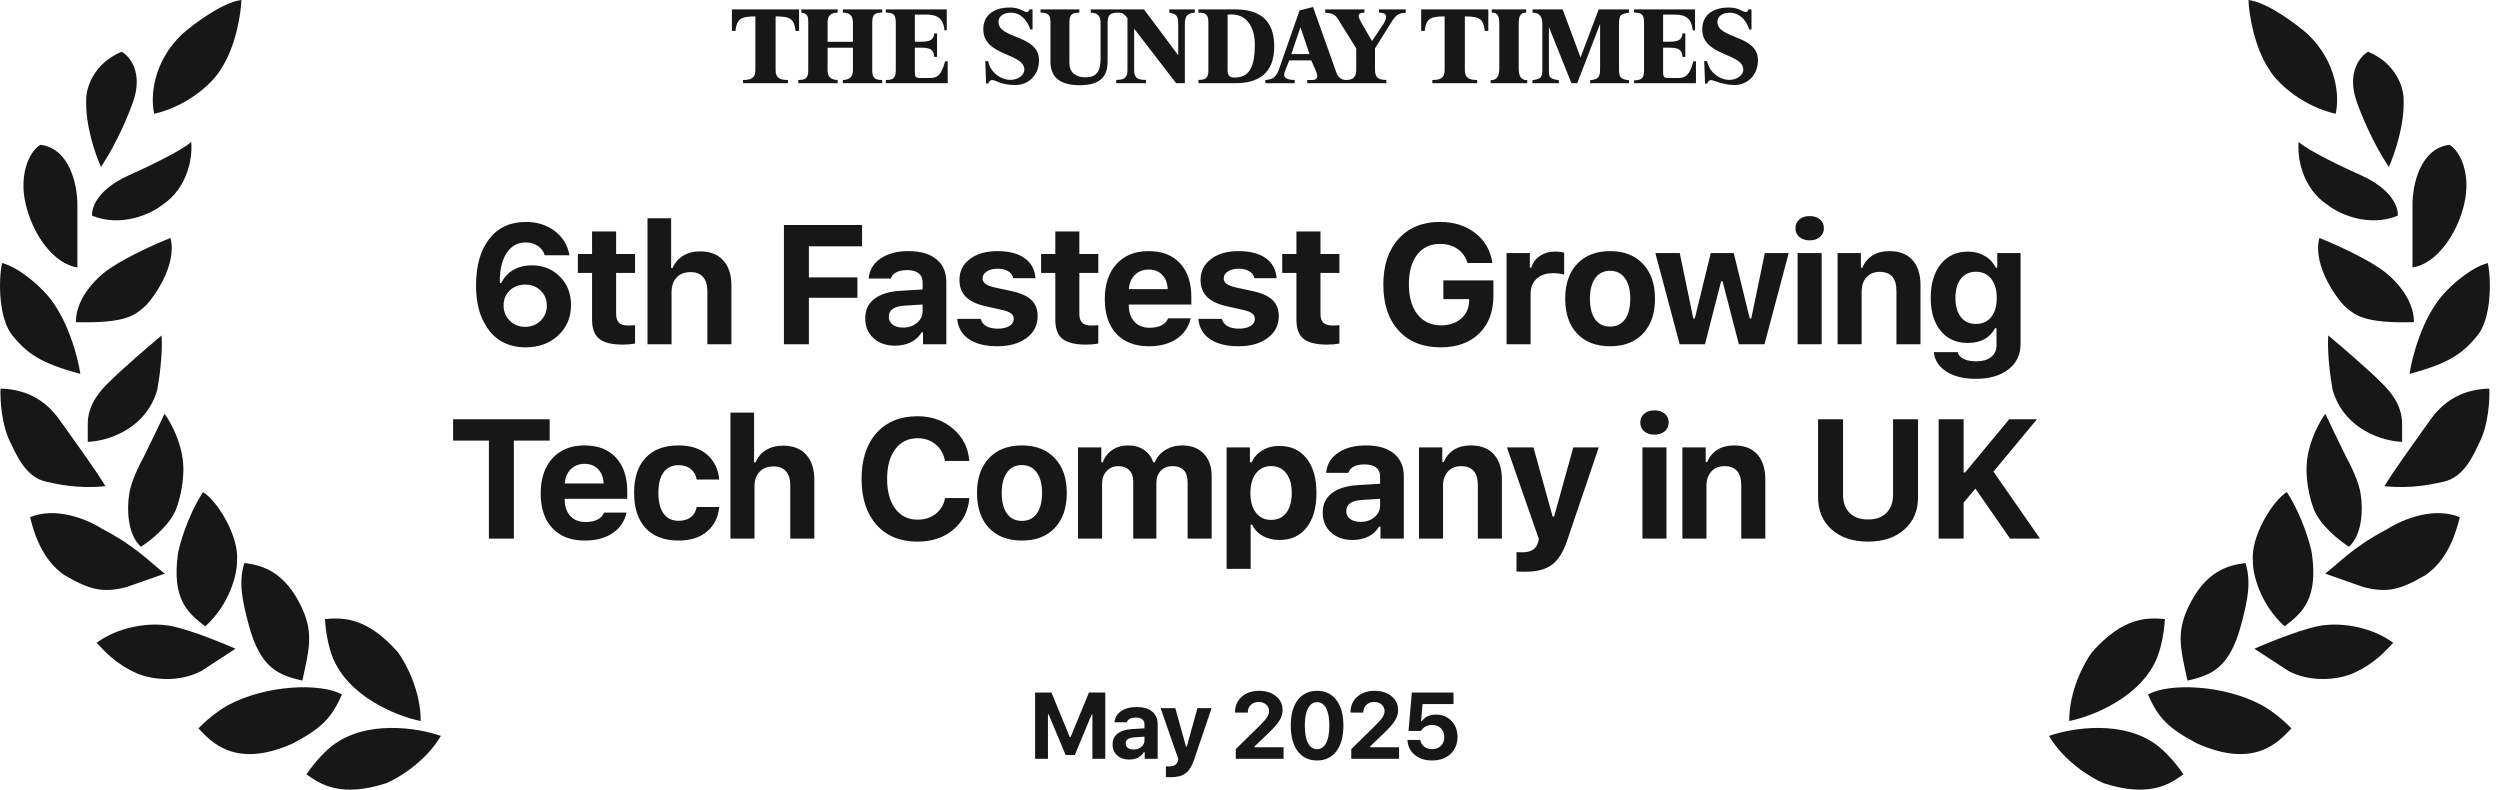 <svg width="193" height="61" viewBox="0 0 193 61" fill="none" xmlns="http://www.w3.org/2000/svg">
<path d="M25.597 57.611C28.244 55.512 32.328 56.204 34.039 56.813C32.853 58.821 30.731 60.083 29.818 60.463C26.282 61.604 24.723 60.539 23.658 59.779C24.388 58.684 25.255 57.877 25.597 57.611Z" fill="#171717"/>
<path d="M17.609 54.438C20.583 52.835 24.818 52.718 26.396 53.617C25.598 55.443 24.799 56.232 22.631 57.382C18.068 59.435 16.235 57.167 15.32 56.232C16.231 55.281 17.226 54.64 17.609 54.438Z" fill="#171717"/>
<path d="M25.641 50.645C26.835 53.805 30.696 55.307 32.477 55.663C32.489 53.331 31.316 51.159 30.728 50.364C28.278 47.57 26.393 47.683 25.089 47.789C25.154 49.104 25.484 50.241 25.641 50.645Z" fill="#171717"/>
<path d="M19.206 48.255C20.119 51.678 21.602 52.134 23.34 52.544C23.837 50.266 24.223 48.94 23.34 47.001C21.989 44.035 20.161 43.632 18.864 43.464C18.407 44.947 18.689 46.316 19.206 48.255Z" fill="#171717"/>
<path d="M13.733 42.78C13.277 46.203 14.422 47.273 15.845 48.353C17.726 46.659 18.306 44.34 18.296 43.351C18.49 41.44 16.79 38.668 15.672 37.989C14.417 39.928 13.799 42.28 13.733 42.78Z" fill="#171717"/>
<path d="M12.704 48.256C13.982 48.348 16.887 49.511 18.18 50.082L15.556 51.793C13.845 52.706 11.791 52.477 10.65 52.021C8.825 51.222 8.026 50.196 7.456 49.625C9.167 48.37 11.373 48.104 12.704 48.256Z" fill="#171717"/>
<path d="M7.913 40.84C10.537 42.209 11.598 43.423 12.718 44.284L9.763 45.323C7.884 45.804 6.886 45.518 4.944 44.38C3.122 43.122 2.551 40.84 2.323 39.928C4.283 39.115 6.658 40.042 7.913 40.84Z" fill="#171717"/>
<path d="M11.107 35.252C11.563 34.339 12.361 32.666 12.704 31.943C13.616 33.221 13.997 34.681 14.073 35.252C14.347 36.803 13.883 38.56 13.616 39.245C13.16 40.522 11.601 41.754 10.878 42.211C9.783 41.207 9.814 39.13 9.966 38.218C10.057 37.305 10.764 35.86 11.107 35.252Z" fill="#171717"/>
<path d="M4.832 32.741C5.973 34.338 7.456 36.392 8.141 37.532C5.973 37.76 4.334 37.352 3.577 37.19C1.98 36.848 1.258 35.099 0.839 34.224C0.109 32.855 0.003 30.84 0.041 30.003C0.862 30.003 1.676 30.231 1.98 30.345C3.691 30.987 4.452 32.209 4.832 32.741Z" fill="#171717"/>
<path d="M12.136 30.116C11.223 33.219 8.181 34.071 6.774 34.109V32.74C6.774 31.143 7.839 30.078 8.371 29.546C9.467 28.451 11.566 26.656 12.478 25.895C12.569 27.356 12.288 29.318 12.136 30.116Z" fill="#171717"/>
<path d="M3.579 22.701C5.222 24.527 6.013 27.569 6.203 28.862C3.1 28.04 2.075 27.265 0.955 25.896C-0.071 24.641 -0.147 21.789 0.157 20.306C1.526 20.671 3.009 22.055 3.579 22.701Z" fill="#171717"/>
<path d="M8.595 20.649C9.964 19.736 12.208 18.747 13.159 18.367C13.729 20.535 11.682 23.248 11.105 23.729C10.421 24.299 9.736 24.984 5.857 24.87C5.857 22.862 7.683 21.219 8.595 20.649Z" fill="#171717"/>
<path d="M5.973 15.743V20.648C4.147 20.375 2.527 18.116 1.98 15.743C1.432 13.37 2.322 11.636 3.121 11.18C5.402 11.454 5.973 14.336 5.973 15.743Z" fill="#171717"/>
<path d="M9.855 13.576C7.482 14.671 7.041 16.086 7.117 16.656C9.398 17.569 11.642 16.504 12.479 15.858C14.578 14.489 14.874 12.017 14.76 10.952C14.121 11.591 11.224 12.968 9.855 13.576Z" fill="#171717"/>
<path d="M6.657 7.643C6.566 9.651 7.379 11.978 7.798 12.89C9.075 10.974 10.003 8.67 10.307 7.757C11.038 5.566 10.003 4.334 9.395 3.992C7.204 4.905 6.657 6.806 6.657 7.643Z" fill="#171717"/>
<path d="M14.073 2.624C11.792 4.791 11.602 7.491 11.906 8.784C14.416 8.214 16.393 6.465 17.04 5.362C18.18 3.651 18.599 1.141 18.637 0C17.177 0.183 14.986 1.825 14.073 2.624Z" fill="#171717"/>
<path d="M60.828 6.421V6.175C60.242 6.175 59.877 6.04 59.877 5.423V1.266C61.034 1.266 61.309 1.474 61.416 2.386H61.688V0.725H56.504V2.386H56.775C56.883 1.474 57.158 1.266 58.315 1.266V5.423C58.315 6.04 57.949 6.175 57.364 6.175V6.421H60.828Z" fill="#171717"/>
<path d="M65.846 3.687V5.423C65.846 5.975 65.548 6.159 65.067 6.175V6.421H68.106V6.175C67.554 6.175 67.338 6.039 67.338 5.423V1.723C67.338 1.106 67.554 0.971 68.106 0.971V0.725H65.067V0.971C65.548 0.987 65.846 1.17 65.846 1.723V3.228H63.889V1.723C63.889 1.17 64.187 0.987 64.668 0.971V0.725H61.865V0.971C62.242 1.05 62.397 1.106 62.397 1.723V5.422C62.397 6.039 62.181 6.175 61.629 6.175V6.421H64.668V6.175C64.187 6.159 63.889 5.975 63.889 5.422V3.687H65.846" fill="#171717"/>
<path d="M73.162 6.422V4.731H72.963C72.642 5.947 72.259 6.021 71.731 6.021H71.027C70.69 6.021 70.626 5.908 70.626 5.605V3.679C71.477 3.693 72.07 3.585 72.125 4.395H72.34V2.579H72.125C72.071 3.289 71.443 3.22 70.626 3.22V1.126H71.522C72.435 1.126 72.827 1.478 72.915 2.342H73.091V0.726H68.387V0.972C68.939 0.972 69.155 1.107 69.155 1.724V5.423C69.155 6.04 68.939 6.175 68.387 6.175V6.422H73.162" fill="#171717"/>
<path d="M76.126 6.452L76.288 6.456C76.335 6.312 76.43 6.18 76.602 6.18C76.921 6.18 77.191 6.564 78.418 6.564C79.214 6.564 80.211 5.972 80.211 4.636C80.211 2.681 77.083 3.018 77.083 1.7C77.083 1.213 77.533 0.98 78.035 0.98C78.781 0.98 79.307 1.549 79.54 2.277H79.713V0.725H79.469C79.429 0.847 79.402 0.929 79.281 0.929C78.997 0.929 78.769 0.578 77.948 0.578C76.948 0.578 75.91 1.009 75.91 2.264C75.91 4.359 79.079 4.07 79.079 5.383C79.079 5.809 78.588 6.164 78 6.164C77.21 6.164 76.422 5.526 76.288 4.717H76.062L76.126 6.452Z" fill="#171717"/>
<path d="M117.905 6.422V6.191C117.432 6.191 117.245 5.894 117.245 5.278V1.837C117.245 1.221 117.377 0.977 117.822 0.977V0.726H115.161V0.977C115.612 0.977 115.745 1.221 115.745 1.837V5.278C115.745 5.894 115.557 6.191 115.078 6.191V6.422H117.905Z" fill="#171717"/>
<path d="M121.76 6.422L123.527 1.846V5.278C123.527 5.959 123.405 6.12 122.758 6.191V6.422H125.756V6.191C125.037 6.12 124.988 5.894 124.988 5.278V1.89C124.988 1.126 125.118 1.086 125.756 0.977V0.726H123.419L122.017 4.434L120.639 0.726H118.309V0.977C118.853 0.977 119.069 1.274 119.069 1.89V5.366C119.069 5.981 118.957 6.093 118.309 6.191V6.422H120.345V6.191C119.603 6.079 119.576 5.981 119.576 5.366V2.089L121.316 6.422H121.76Z" fill="#171717"/>
<path d="M130.928 6.422V4.731H130.729C130.408 5.947 130.025 6.021 129.496 6.021H128.792C128.456 6.021 128.392 5.908 128.392 5.605V3.679C129.243 3.693 129.836 3.585 129.89 4.395H130.106V2.579H129.89C129.837 3.289 129.208 3.22 128.392 3.22V1.126H129.288C130.2 1.126 130.592 1.478 130.68 2.342H130.857V0.726H126.152V0.972C126.704 0.972 126.921 1.107 126.921 1.724V5.445C126.921 6.061 126.704 6.197 126.152 6.197V6.422H130.928" fill="#171717"/>
<path d="M131.63 6.453H131.791C131.838 6.309 131.934 6.181 132.105 6.181C132.271 6.181 133.021 6.565 133.921 6.565C134.717 6.565 135.714 5.973 135.714 4.637C135.714 2.682 132.586 3.019 132.586 1.701C132.586 1.213 133.037 0.981 133.538 0.981C134.285 0.981 134.811 1.55 135.043 2.278H135.216V0.726H134.973C134.932 0.848 134.905 0.93 134.784 0.93C134.501 0.93 134.271 0.579 133.452 0.579C132.452 0.579 131.414 1.01 131.414 2.265C131.414 4.36 134.582 4.071 134.582 5.384C134.582 5.81 134.091 6.165 133.503 6.165C132.713 6.165 131.926 5.527 131.791 4.718H131.565L131.63 6.453Z" fill="#171717"/>
<path d="M114.039 6.421V6.175C113.453 6.175 113.087 6.04 113.087 5.423V1.266C114.245 1.266 114.52 1.474 114.627 2.386H114.899V0.725H109.715V2.386H109.986C110.094 1.474 110.368 1.266 111.526 1.266V5.423C111.526 6.04 111.161 6.175 110.575 6.175V6.421H114.039Z" fill="#171717"/>
<path d="M86.333 0.976C86.653 0.976 86.761 1.056 87.04 1.392V5.417C87.04 6.033 86.758 6.169 86.171 6.169V6.421H88.469V6.169C87.836 6.169 87.557 6.033 87.557 5.417V2.237H87.573L90.796 6.421H91.47V1.854C91.47 1.237 91.672 1.018 92.238 0.976V0.725H90.269V0.976C90.836 1.085 90.957 1.238 90.957 1.854V4.245H90.942L88.315 0.725H84.207V0.976C84.719 0.992 84.964 1.232 84.964 1.728V4.515C84.964 5.571 84.621 5.971 83.758 5.971C83.214 5.971 82.558 5.715 82.558 4.867V1.728C82.558 1.112 82.775 0.976 83.326 0.976V0.725H80.328V0.976C80.88 0.976 81.096 1.112 81.096 1.728V4.76C81.096 6.12 82.04 6.578 83.336 6.578C84.756 6.578 85.507 6.08 85.507 4.744V1.728C85.507 1.112 85.767 0.976 86.333 0.976Z" fill="#171717"/>
<path d="M94.77 1.132C96.267 0.957 96.873 2.133 96.873 3.429C96.873 5.31 96.375 5.985 95.295 5.985C94.942 5.985 94.77 5.858 94.77 5.394V1.132ZM93.287 5.418C93.287 6.034 93.071 6.17 92.519 6.17V6.422H95.362C97.153 6.422 98.37 5.675 98.37 3.581C98.37 1.469 97.153 0.726 95.362 0.726H92.519V0.977C93.071 0.977 93.287 1.112 93.287 1.729V5.418Z" fill="#171717"/>
<path d="M101.095 4.172H99.693L100.394 2.102L101.095 4.172ZM103.926 6.175C103.571 6.177 103.329 5.997 103.184 5.645L101.364 0.538L100.326 0.808L98.713 5.415C98.481 6.015 98.169 6.144 97.684 6.175V6.422H99.949V6.175C99.461 6.175 99.139 6.024 99.139 5.815C99.139 5.663 99.179 5.543 99.243 5.368L99.534 4.664H101.23L101.6 5.496C101.64 5.607 101.688 5.752 101.688 5.879C101.688 6.071 101.544 6.175 101.36 6.175H100.919V6.422H107.026V6.17C106.475 6.17 106.15 6.034 106.15 5.418V3.734L107.498 1.585C107.835 1.072 108.051 1.019 108.523 0.977V0.726H106.46V0.977C106.781 0.977 107.006 1.064 107.006 1.289C107.006 1.472 106.918 1.641 106.838 1.793L105.921 3.167L105.113 1.785C105.008 1.585 104.888 1.369 104.888 1.225C104.888 1.081 105.016 0.977 105.336 0.977V0.726H102.308V0.977C102.62 1.033 102.982 0.992 103.251 1.409L104.7 3.734V5.418C104.7 6.034 104.348 6.173 103.926 6.175Z" fill="#171717"/>
<path d="M36.75 22.041C36.75 20.513 37.09 19.313 37.771 18.441C38.452 17.569 39.392 17.133 40.592 17.133C41.468 17.133 42.215 17.369 42.832 17.841C43.453 18.314 43.83 18.935 43.962 19.705H42.053C41.964 19.403 41.785 19.162 41.517 18.984C41.253 18.805 40.941 18.716 40.579 18.716C39.949 18.716 39.454 18.998 39.092 19.564C38.735 20.126 38.567 20.886 38.588 21.843H38.703C38.911 21.409 39.22 21.075 39.628 20.841C40.041 20.602 40.515 20.483 41.051 20.483C41.923 20.483 42.647 20.773 43.221 21.351C43.795 21.93 44.083 22.66 44.083 23.54C44.083 24.498 43.753 25.283 43.093 25.895C42.434 26.508 41.59 26.814 40.56 26.814C39.892 26.814 39.296 26.672 38.773 26.387C38.254 26.102 37.837 25.689 37.522 25.149C37.007 24.357 36.75 23.321 36.75 22.041ZM38.875 23.579C38.875 24.047 39.035 24.44 39.354 24.759C39.673 25.074 40.069 25.232 40.541 25.232C41.013 25.232 41.409 25.076 41.728 24.766C42.051 24.451 42.213 24.061 42.213 23.598C42.213 23.13 42.055 22.743 41.741 22.436C41.426 22.126 41.028 21.97 40.547 21.97C40.066 21.97 39.666 22.123 39.347 22.43C39.032 22.736 38.875 23.119 38.875 23.579ZM44.61 21.07V19.609H45.708V17.867H47.565V19.609H49.026V21.07H47.565V24.236C47.565 24.542 47.637 24.768 47.782 24.912C47.931 25.057 48.163 25.129 48.477 25.129C48.686 25.129 48.869 25.121 49.026 25.104V26.521C48.741 26.576 48.431 26.604 48.094 26.604C47.239 26.604 46.627 26.455 46.256 26.157C45.891 25.859 45.708 25.366 45.708 24.676V21.07H44.61ZM49.987 26.578V16.852H51.812V20.694H51.927C52.093 20.29 52.359 19.975 52.725 19.75C53.095 19.52 53.538 19.405 54.053 19.405C54.814 19.405 55.406 19.635 55.827 20.094C56.252 20.554 56.465 21.205 56.465 22.047V26.578H54.608V22.487C54.608 22.002 54.497 21.634 54.276 21.383C54.055 21.132 53.733 21.007 53.312 21.007C52.853 21.007 52.493 21.147 52.234 21.428C51.974 21.704 51.844 22.075 51.844 22.538V26.578H49.987ZM60.519 26.578V17.369H66.55V19.016H62.446V21.415H66.192V22.991H62.446V26.578H60.519ZM66.796 24.568C66.796 23.934 67.03 23.436 67.498 23.075C67.97 22.709 68.645 22.5 69.521 22.449L71.225 22.347V21.773C71.225 21.479 71.123 21.253 70.919 21.096C70.715 20.934 70.421 20.854 70.038 20.854C69.349 20.854 68.925 21.07 68.768 21.505H67.058C67.117 20.854 67.424 20.339 67.977 19.96C68.534 19.577 69.255 19.386 70.14 19.386C71.068 19.386 71.784 19.594 72.291 20.011C72.801 20.428 73.057 21.015 73.057 21.773V26.578H71.257V25.659H71.142C70.959 25.983 70.687 26.236 70.325 26.419C69.963 26.597 69.555 26.687 69.1 26.687C68.419 26.687 67.864 26.493 67.434 26.106C67.009 25.719 66.796 25.206 66.796 24.568ZM68.615 24.447C68.615 24.706 68.715 24.912 68.915 25.066C69.119 25.215 69.385 25.289 69.713 25.289C70.142 25.289 70.502 25.168 70.791 24.925C71.08 24.683 71.225 24.383 71.225 24.025V23.508L69.802 23.598C69.01 23.653 68.615 23.936 68.615 24.447ZM73.897 24.619H75.709C75.858 25.121 76.302 25.372 77.043 25.372C77.404 25.372 77.698 25.304 77.924 25.168C78.149 25.027 78.262 24.844 78.262 24.619C78.262 24.444 78.192 24.304 78.051 24.198C77.911 24.087 77.685 23.998 77.375 23.93L76.098 23.642C75.413 23.494 74.903 23.253 74.567 22.921C74.235 22.585 74.069 22.147 74.069 21.607C74.069 20.939 74.337 20.403 74.873 19.998C75.413 19.59 76.122 19.386 76.998 19.386C77.892 19.386 78.591 19.567 79.098 19.928C79.608 20.29 79.889 20.807 79.94 21.479H78.223C78.177 21.249 78.047 21.07 77.834 20.943C77.626 20.811 77.351 20.745 77.011 20.745C76.675 20.745 76.398 20.815 76.181 20.956C75.964 21.092 75.856 21.27 75.856 21.492C75.856 21.662 75.932 21.805 76.085 21.919C76.239 22.03 76.479 22.121 76.807 22.194L78.128 22.481C78.813 22.63 79.313 22.858 79.627 23.164C79.947 23.47 80.106 23.885 80.106 24.408C80.106 25.106 79.821 25.668 79.251 26.093C78.681 26.519 77.932 26.731 77.004 26.731C76.077 26.731 75.343 26.548 74.803 26.182C74.262 25.817 73.96 25.295 73.897 24.619ZM80.372 21.07V19.609H81.469V17.867H83.326V19.609H84.788V21.07H83.326V24.236C83.326 24.542 83.399 24.768 83.543 24.912C83.692 25.057 83.924 25.129 84.239 25.129C84.448 25.129 84.63 25.121 84.788 25.104V26.521C84.503 26.576 84.192 26.604 83.856 26.604C83.001 26.604 82.388 26.455 82.018 26.157C81.652 25.859 81.469 25.366 81.469 24.676V21.07H80.372ZM86.189 25.774C85.589 25.132 85.29 24.238 85.29 23.094C85.29 21.949 85.592 21.045 86.196 20.381C86.8 19.718 87.625 19.386 88.672 19.386C89.71 19.386 90.518 19.698 91.097 20.324C91.68 20.949 91.971 21.822 91.971 22.94V23.508H87.14V23.604C87.153 24.128 87.302 24.542 87.587 24.849C87.876 25.151 88.263 25.302 88.749 25.302C89.114 25.302 89.421 25.24 89.668 25.117C89.914 24.989 90.087 24.808 90.184 24.574H91.914C91.773 25.242 91.416 25.77 90.842 26.157C90.272 26.54 89.557 26.731 88.697 26.731C87.625 26.731 86.789 26.412 86.189 25.774ZM87.147 22.321H90.146C90.125 21.853 89.982 21.485 89.719 21.217C89.459 20.945 89.112 20.809 88.678 20.809C88.249 20.809 87.893 20.947 87.612 21.224C87.336 21.5 87.181 21.866 87.147 22.321ZM92.511 24.619H94.324C94.473 25.121 94.917 25.372 95.657 25.372C96.019 25.372 96.313 25.304 96.538 25.168C96.764 25.027 96.876 24.844 96.876 24.619C96.876 24.444 96.806 24.304 96.666 24.198C96.525 24.087 96.3 23.998 95.989 23.93L94.713 23.642C94.028 23.494 93.517 23.253 93.181 22.921C92.85 22.585 92.684 22.147 92.684 21.607C92.684 20.939 92.952 20.403 93.488 19.998C94.028 19.59 94.736 19.386 95.613 19.386C96.506 19.386 97.206 19.567 97.713 19.928C98.223 20.29 98.504 20.807 98.555 21.479H96.838C96.791 21.249 96.662 21.07 96.449 20.943C96.24 20.811 95.966 20.745 95.626 20.745C95.29 20.745 95.013 20.815 94.796 20.956C94.579 21.092 94.471 21.27 94.471 21.492C94.471 21.662 94.547 21.805 94.7 21.919C94.853 22.03 95.094 22.121 95.421 22.194L96.743 22.481C97.427 22.63 97.927 22.858 98.242 23.164C98.561 23.47 98.721 23.885 98.721 24.408C98.721 25.106 98.436 25.668 97.866 26.093C97.296 26.519 96.547 26.731 95.619 26.731C94.692 26.731 93.958 26.548 93.418 26.182C92.877 25.817 92.575 25.295 92.511 24.619ZM98.986 21.07V19.609H100.084V17.867H101.941V19.609H103.403V21.07H101.941V24.236C101.941 24.542 102.013 24.768 102.158 24.912C102.307 25.057 102.539 25.129 102.854 25.129C103.062 25.129 103.245 25.121 103.403 25.104V26.521C103.118 26.576 102.807 26.604 102.471 26.604C101.616 26.604 101.003 26.455 100.633 26.157C100.267 25.859 100.084 25.366 100.084 24.676V21.07H98.986ZM106.793 21.964C106.793 20.479 107.186 19.303 107.973 18.435C108.76 17.567 109.824 17.133 111.164 17.133C112.253 17.133 113.166 17.422 113.902 18.001C114.638 18.579 115.074 19.347 115.21 20.305H113.296C113.151 19.837 112.894 19.475 112.524 19.22C112.154 18.96 111.7 18.831 111.164 18.831C110.42 18.831 109.833 19.109 109.403 19.666C108.977 20.22 108.765 20.979 108.765 21.945C108.765 22.928 108.986 23.702 109.428 24.268C109.875 24.834 110.479 25.117 111.241 25.117C111.871 25.117 112.385 24.947 112.785 24.606C113.185 24.266 113.396 23.817 113.417 23.259L113.424 23.094H111.426V21.645H115.293V22.819C115.293 24.049 114.928 25.023 114.196 25.742C113.464 26.457 112.468 26.814 111.209 26.814C109.839 26.814 108.76 26.382 107.973 25.519C107.186 24.655 106.793 23.47 106.793 21.964ZM116.306 26.578V19.539H118.105V20.662H118.22C118.314 20.305 118.526 20.009 118.858 19.775C119.194 19.541 119.584 19.424 120.026 19.424C120.345 19.424 120.588 19.454 120.754 19.513V21.205C120.558 21.128 120.265 21.09 119.873 21.09C119.358 21.09 118.943 21.232 118.629 21.517C118.318 21.802 118.163 22.189 118.163 22.679V26.578H116.306ZM120.834 23.055C120.834 21.915 121.143 21.02 121.76 20.369C122.381 19.713 123.227 19.386 124.3 19.386C125.372 19.386 126.216 19.713 126.833 20.369C127.454 21.02 127.765 21.915 127.765 23.055C127.765 24.204 127.457 25.104 126.84 25.755C126.227 26.406 125.38 26.731 124.3 26.731C123.219 26.731 122.37 26.406 121.753 25.755C121.141 25.104 120.834 24.204 120.834 23.055ZM122.742 23.055C122.742 23.74 122.876 24.272 123.144 24.651C123.417 25.025 123.802 25.212 124.3 25.212C124.793 25.212 125.176 25.025 125.448 24.651C125.721 24.272 125.857 23.74 125.857 23.055C125.857 22.379 125.718 21.851 125.442 21.473C125.17 21.094 124.789 20.905 124.3 20.905C123.806 20.905 123.423 21.094 123.151 21.473C122.879 21.851 122.742 22.379 122.742 23.055ZM127.794 19.539H129.677L130.724 24.587H130.838L132.07 19.539H133.844L135.082 24.587H135.197L136.244 19.539H138.088L136.218 26.578H134.24L132.983 21.721H132.868L131.623 26.578H129.671L127.794 19.539ZM138.609 17.618C138.609 17.337 138.709 17.112 138.909 16.941C139.109 16.767 139.375 16.68 139.707 16.68C140.039 16.68 140.305 16.767 140.505 16.941C140.705 17.112 140.804 17.337 140.804 17.618C140.804 17.895 140.702 18.12 140.498 18.294C140.298 18.469 140.034 18.556 139.707 18.556C139.375 18.556 139.109 18.469 138.909 18.294C138.709 18.12 138.609 17.895 138.609 17.618ZM138.775 26.578V19.539H140.632V26.578H138.775ZM141.861 26.578V19.539H143.661V20.669H143.776C143.942 20.264 144.201 19.949 144.555 19.724C144.912 19.498 145.346 19.386 145.856 19.386C146.635 19.386 147.231 19.616 147.643 20.075C148.056 20.53 148.262 21.181 148.262 22.028V26.578H146.405V22.468C146.405 21.481 145.973 20.988 145.11 20.988C144.68 20.988 144.34 21.128 144.089 21.409C143.842 21.685 143.718 22.055 143.718 22.519V26.578H141.861ZM149.051 22.998C149.051 21.904 149.309 21.037 149.823 20.394C150.342 19.747 151.047 19.424 151.936 19.424C152.412 19.424 152.84 19.535 153.219 19.756C153.602 19.977 153.887 20.281 154.074 20.669H154.189V19.539H155.988V26.553C155.988 27.378 155.676 28.033 155.05 28.518C154.425 29.003 153.58 29.246 152.517 29.246C151.589 29.246 150.834 29.056 150.251 28.678C149.672 28.303 149.353 27.806 149.294 27.184H151.132C151.179 27.401 151.327 27.574 151.578 27.701C151.829 27.829 152.155 27.893 152.555 27.893C153.053 27.893 153.44 27.782 153.716 27.561C153.993 27.344 154.131 27.038 154.131 26.642V25.34H154.016C153.616 26.097 152.91 26.476 151.898 26.476C151.021 26.476 150.328 26.163 149.817 25.538C149.306 24.908 149.051 24.061 149.051 22.998ZM150.959 22.991C150.959 23.617 151.098 24.11 151.374 24.472C151.651 24.829 152.04 25.008 152.542 25.008C153.044 25.008 153.438 24.829 153.723 24.472C154.008 24.11 154.15 23.619 154.15 22.998C154.15 22.377 154.006 21.885 153.716 21.524C153.431 21.162 153.04 20.981 152.542 20.981C152.044 20.981 151.655 21.162 151.374 21.524C151.098 21.881 150.959 22.37 150.959 22.991ZM34.98 34.016V32.369H42.434V34.016H39.67V41.578H37.743V34.016H34.98ZM42.642 40.774C42.042 40.132 41.742 39.238 41.742 38.094C41.742 36.949 42.044 36.045 42.648 35.381C43.252 34.718 44.078 34.386 45.124 34.386C46.162 34.386 46.971 34.698 47.549 35.324C48.132 35.949 48.424 36.822 48.424 37.94V38.508H43.593V38.604C43.605 39.127 43.754 39.542 44.039 39.849C44.329 40.151 44.716 40.302 45.201 40.302C45.567 40.302 45.873 40.24 46.12 40.117C46.367 39.989 46.539 39.808 46.637 39.574H48.366C48.226 40.242 47.868 40.77 47.294 41.157C46.724 41.54 46.009 41.731 45.15 41.731C44.078 41.731 43.242 41.412 42.642 40.774ZM43.599 37.321H46.599C46.577 36.853 46.435 36.485 46.171 36.217C45.911 35.945 45.565 35.809 45.131 35.809C44.701 35.809 44.346 35.947 44.065 36.224C43.788 36.5 43.633 36.866 43.599 37.321ZM48.951 38.042C48.951 36.873 49.249 35.971 49.844 35.337C50.44 34.703 51.289 34.386 52.391 34.386C53.31 34.386 54.041 34.622 54.586 35.094C55.135 35.566 55.448 36.209 55.524 37.021H53.788C53.724 36.677 53.571 36.407 53.329 36.211C53.091 36.011 52.778 35.911 52.391 35.911C51.889 35.911 51.502 36.094 51.229 36.46C50.961 36.826 50.827 37.353 50.827 38.042C50.827 38.74 50.961 39.276 51.229 39.651C51.502 40.021 51.889 40.206 52.391 40.206C52.774 40.206 53.084 40.114 53.322 39.932C53.565 39.749 53.72 39.485 53.788 39.14H55.524C55.448 39.936 55.133 40.568 54.58 41.036C54.027 41.499 53.297 41.731 52.391 41.731C51.293 41.731 50.444 41.412 49.844 40.774C49.249 40.132 48.951 39.221 48.951 38.042ZM56.39 41.578V31.852H58.215V35.694H58.33C58.496 35.29 58.761 34.975 59.127 34.749C59.498 34.52 59.94 34.405 60.455 34.405C61.217 34.405 61.808 34.635 62.229 35.094C62.654 35.554 62.867 36.205 62.867 37.047V41.578H61.01V37.487C61.01 37.002 60.9 36.634 60.678 36.383C60.457 36.132 60.136 36.007 59.715 36.007C59.255 36.007 58.896 36.147 58.636 36.428C58.377 36.705 58.247 37.075 58.247 37.538V41.578H56.39ZM67.668 40.519C66.898 39.651 66.513 38.468 66.513 36.97C66.513 35.473 66.898 34.292 67.668 33.428C68.442 32.565 69.497 32.133 70.833 32.133C71.922 32.133 72.841 32.458 73.59 33.109C74.343 33.756 74.756 34.581 74.828 35.586H72.952C72.858 35.054 72.618 34.628 72.231 34.309C71.848 33.99 71.382 33.831 70.833 33.831C70.11 33.831 69.538 34.111 69.116 34.673C68.695 35.234 68.485 36 68.485 36.97C68.485 37.94 68.695 38.708 69.116 39.274C69.538 39.836 70.112 40.117 70.84 40.117C71.393 40.117 71.861 39.966 72.244 39.664C72.626 39.361 72.865 38.957 72.958 38.451H74.835C74.754 39.447 74.343 40.257 73.603 40.883C72.867 41.504 71.944 41.814 70.833 41.814C69.497 41.814 68.442 41.382 67.668 40.519ZM75.426 38.055C75.426 36.915 75.734 36.02 76.351 35.368C76.972 34.713 77.819 34.386 78.891 34.386C79.963 34.386 80.808 34.713 81.425 35.368C82.046 36.02 82.356 36.915 82.356 38.055C82.356 39.204 82.048 40.104 81.431 40.755C80.818 41.406 79.972 41.731 78.891 41.731C77.81 41.731 76.962 41.406 76.345 40.755C75.732 40.104 75.426 39.204 75.426 38.055ZM77.334 38.055C77.334 38.74 77.468 39.272 77.736 39.651C78.008 40.025 78.393 40.212 78.891 40.212C79.385 40.212 79.767 40.025 80.04 39.651C80.312 39.272 80.448 38.74 80.448 38.055C80.448 37.379 80.31 36.851 80.033 36.473C79.761 36.094 79.38 35.905 78.891 35.905C78.397 35.905 78.014 36.094 77.742 36.473C77.47 36.851 77.334 37.379 77.334 38.055ZM83.222 41.578V34.539H85.021V35.688H85.136C85.281 35.283 85.526 34.967 85.87 34.737C86.219 34.503 86.623 34.386 87.083 34.386C87.572 34.386 87.983 34.501 88.314 34.73C88.651 34.956 88.889 35.275 89.029 35.688H89.144C89.31 35.292 89.582 34.977 89.961 34.743C90.34 34.505 90.774 34.386 91.263 34.386C91.965 34.386 92.52 34.598 92.929 35.024C93.337 35.449 93.541 36.024 93.541 36.747V41.578H91.684V37.238C91.684 36.404 91.293 35.988 90.51 35.988C90.135 35.988 89.835 36.107 89.61 36.345C89.385 36.583 89.272 36.892 89.272 37.27V41.578H87.485V37.162C87.485 36.792 87.383 36.505 87.178 36.3C86.974 36.092 86.689 35.988 86.323 35.988C85.962 35.988 85.664 36.115 85.43 36.37C85.196 36.626 85.079 36.949 85.079 37.34V41.578H83.222ZM94.694 43.914V34.539H96.494V35.694H96.608C96.8 35.298 97.085 34.988 97.464 34.762C97.842 34.537 98.274 34.424 98.759 34.424C99.653 34.424 100.355 34.745 100.865 35.388C101.376 36.03 101.631 36.919 101.631 38.055C101.631 39.187 101.378 40.076 100.872 40.723C100.365 41.365 99.672 41.687 98.791 41.687C98.289 41.687 97.853 41.582 97.483 41.374C97.113 41.165 96.84 40.874 96.666 40.5H96.551V43.914H94.694ZM96.959 36.543C96.674 36.913 96.532 37.419 96.532 38.062C96.532 38.704 96.674 39.21 96.959 39.581C97.245 39.951 97.634 40.136 98.127 40.136C98.629 40.136 99.021 39.953 99.302 39.587C99.582 39.217 99.723 38.706 99.723 38.055C99.723 37.409 99.58 36.902 99.295 36.536C99.014 36.166 98.627 35.981 98.134 35.981C97.64 35.981 97.249 36.168 96.959 36.543ZM102.113 39.568C102.113 38.934 102.347 38.436 102.815 38.075C103.288 37.709 103.962 37.5 104.839 37.449L106.543 37.347V36.773C106.543 36.479 106.44 36.254 106.236 36.096C106.032 35.934 105.738 35.853 105.355 35.853C104.666 35.853 104.243 36.071 104.085 36.505H102.375C102.435 35.853 102.741 35.339 103.294 34.96C103.851 34.577 104.573 34.386 105.458 34.386C106.385 34.386 107.102 34.594 107.608 35.011C108.119 35.428 108.374 36.015 108.374 36.773V41.578H106.574V40.659H106.46C106.277 40.983 106.004 41.236 105.643 41.419C105.281 41.597 104.873 41.687 104.417 41.687C103.737 41.687 103.181 41.493 102.752 41.106C102.326 40.719 102.113 40.206 102.113 39.568ZM103.932 39.447C103.932 39.706 104.032 39.912 104.232 40.066C104.437 40.215 104.702 40.289 105.03 40.289C105.46 40.289 105.819 40.168 106.109 39.925C106.398 39.683 106.543 39.383 106.543 39.025V38.508L105.119 38.598C104.328 38.653 103.932 38.936 103.932 39.447ZM109.546 41.578V34.539H111.346V35.669H111.46C111.626 35.264 111.886 34.949 112.239 34.724C112.596 34.498 113.03 34.386 113.541 34.386C114.32 34.386 114.915 34.615 115.328 35.075C115.741 35.53 115.947 36.181 115.947 37.028V41.578H114.09V37.468C114.09 36.481 113.658 35.988 112.794 35.988C112.365 35.988 112.024 36.128 111.773 36.409C111.526 36.685 111.403 37.056 111.403 37.519V41.578H109.546ZM116.334 34.539H118.382L119.863 39.874H119.978L121.458 34.539H123.424L120.999 41.687C120.701 42.589 120.31 43.222 119.825 43.588C119.344 43.954 118.663 44.137 117.782 44.137C117.387 44.137 117.151 44.131 117.074 44.118V42.625C117.117 42.633 117.257 42.638 117.495 42.638C117.848 42.638 118.125 42.576 118.325 42.452C118.525 42.333 118.663 42.142 118.74 41.878L118.803 41.623L116.334 34.539ZM126.629 32.618C126.629 32.337 126.729 32.112 126.929 31.941C127.129 31.767 127.395 31.68 127.727 31.68C128.059 31.68 128.324 31.767 128.524 31.941C128.724 32.112 128.824 32.337 128.824 32.618C128.824 32.895 128.722 33.12 128.518 33.294C128.318 33.469 128.054 33.556 127.727 33.556C127.395 33.556 127.129 33.469 126.929 33.294C126.729 33.12 126.629 32.895 126.629 32.618ZM126.795 41.578V34.539H128.652V41.578H126.795ZM129.881 41.578V34.539H131.681V35.669H131.796C131.962 35.264 132.221 34.949 132.574 34.724C132.932 34.498 133.366 34.386 133.876 34.386C134.655 34.386 135.251 34.615 135.663 35.075C136.076 35.53 136.282 36.181 136.282 37.028V41.578H134.425V37.468C134.425 36.481 133.993 35.988 133.13 35.988C132.7 35.988 132.36 36.128 132.108 36.409C131.862 36.685 131.738 37.056 131.738 37.519V41.578H129.881ZM140.355 38.4V32.369H142.283V38.202C142.283 38.789 142.451 39.253 142.787 39.593C143.127 39.934 143.601 40.104 144.21 40.104C144.823 40.104 145.297 39.934 145.633 39.593C145.973 39.253 146.144 38.789 146.144 38.202V32.369H148.071V38.4C148.071 39.425 147.72 40.251 147.018 40.876C146.32 41.502 145.384 41.814 144.21 41.814C143.04 41.814 142.104 41.502 141.402 40.876C140.704 40.251 140.355 39.425 140.355 38.4ZM149.664 41.578V32.369H151.591V36.473H151.706L155.108 32.369H157.252L153.895 36.409L157.488 41.578H155.178L152.504 37.723L151.591 38.802V41.578H149.664Z" fill="#171717"/>
<path d="M79.909 58.578V53.462H81.171L82.586 56.901H82.65L84.068 53.462H85.327V58.578H84.334V55.157H84.277L82.976 58.284H82.263L80.959 55.157H80.902V58.578H79.909ZM85.892 57.461C85.892 57.109 86.022 56.833 86.282 56.632C86.545 56.428 86.919 56.312 87.406 56.284L88.353 56.227V55.908C88.353 55.745 88.296 55.62 88.183 55.532C88.069 55.443 87.906 55.398 87.694 55.398C87.311 55.398 87.075 55.518 86.988 55.759H86.038C86.071 55.398 86.241 55.112 86.548 54.901C86.858 54.689 87.259 54.582 87.75 54.582C88.266 54.582 88.664 54.698 88.945 54.93C89.229 55.161 89.371 55.488 89.371 55.908V58.578H88.371V58.068H88.307C88.205 58.247 88.054 58.388 87.853 58.489C87.652 58.589 87.425 58.638 87.172 58.638C86.794 58.638 86.486 58.531 86.247 58.316C86.011 58.101 85.892 57.816 85.892 57.461ZM86.903 57.394C86.903 57.538 86.958 57.653 87.07 57.738C87.183 57.821 87.331 57.862 87.513 57.862C87.751 57.862 87.951 57.795 88.112 57.66C88.273 57.525 88.353 57.358 88.353 57.16V56.873L87.562 56.922C87.123 56.953 86.903 57.11 86.903 57.394ZM89.596 54.667H90.734L91.557 57.632H91.621L92.443 54.667H93.535L92.188 58.638C92.022 59.139 91.805 59.492 91.535 59.695C91.268 59.898 90.89 60 90.401 60C90.181 60 90.05 59.996 90.007 59.989V59.16C90.031 59.164 90.109 59.167 90.241 59.167C90.438 59.167 90.591 59.132 90.702 59.064C90.813 58.998 90.89 58.891 90.933 58.745L90.968 58.603L89.596 54.667ZM95.341 55.011V54.994C95.341 54.5 95.513 54.099 95.858 53.792C96.203 53.484 96.652 53.331 97.205 53.331C97.74 53.331 98.174 53.47 98.51 53.749C98.848 54.026 99.017 54.384 99.017 54.823C99.017 55.102 98.93 55.38 98.755 55.657C98.58 55.931 98.271 56.276 97.829 56.692L96.851 57.624V57.688H99.092V58.578H95.401V57.83L97.071 56.196C97.43 55.846 97.67 55.583 97.79 55.408C97.911 55.233 97.971 55.062 97.971 54.894C97.971 54.689 97.896 54.521 97.744 54.391C97.595 54.258 97.404 54.192 97.17 54.192C96.922 54.192 96.72 54.267 96.564 54.416C96.41 54.562 96.333 54.754 96.333 54.99V55.011H95.341ZM99.647 56.011C99.647 55.167 99.826 54.51 100.186 54.04C100.547 53.567 101.045 53.331 101.678 53.331C102.31 53.331 102.806 53.567 103.168 54.04C103.529 54.513 103.71 55.171 103.71 56.015C103.71 56.859 103.529 57.519 103.168 57.997C102.808 58.472 102.312 58.709 101.678 58.709C101.045 58.709 100.547 58.472 100.186 57.997C99.826 57.519 99.647 56.857 99.647 56.011ZM100.732 56.011C100.732 56.6 100.815 57.051 100.98 57.366C101.148 57.68 101.381 57.837 101.678 57.837C101.976 57.837 102.208 57.681 102.373 57.369C102.541 57.055 102.625 56.602 102.625 56.011C102.625 55.425 102.541 54.978 102.373 54.671C102.208 54.361 101.976 54.206 101.678 54.206C101.383 54.206 101.151 54.361 100.984 54.671C100.816 54.981 100.732 55.427 100.732 56.011ZM104.258 55.011V54.994C104.258 54.5 104.431 54.099 104.776 53.792C105.121 53.484 105.57 53.331 106.123 53.331C106.657 53.331 107.092 53.47 107.428 53.749C107.766 54.026 107.935 54.384 107.935 54.823C107.935 55.102 107.847 55.38 107.672 55.657C107.498 55.931 107.189 56.276 106.747 56.692L105.769 57.624V57.688H108.009V58.578H104.318V57.83L105.988 56.196C106.348 55.846 106.588 55.583 106.708 55.408C106.829 55.233 106.889 55.062 106.889 54.894C106.889 54.689 106.813 54.521 106.662 54.391C106.513 54.258 106.322 54.192 106.088 54.192C105.839 54.192 105.637 54.267 105.481 54.416C105.328 54.562 105.251 54.754 105.251 54.99V55.011H104.258ZM108.657 57.124H109.646C109.677 57.337 109.777 57.509 109.947 57.639C110.117 57.769 110.324 57.834 110.568 57.834C110.844 57.834 111.068 57.748 111.238 57.578C111.41 57.408 111.497 57.185 111.497 56.908C111.497 56.627 111.41 56.4 111.238 56.227C111.065 56.055 110.843 55.969 110.571 55.969C110.177 55.969 109.885 56.122 109.696 56.429H108.738L108.994 53.462H112.209V54.352H109.823L109.71 55.667H109.774C110.005 55.334 110.367 55.167 110.858 55.167C111.343 55.167 111.74 55.328 112.05 55.65C112.362 55.971 112.518 56.382 112.518 56.883C112.518 57.427 112.338 57.868 111.979 58.206C111.62 58.541 111.147 58.709 110.561 58.709C110.01 58.709 109.558 58.562 109.206 58.266C108.856 57.968 108.673 57.588 108.657 57.124Z" fill="#171717"/>
<path d="M166.622 57.611C163.975 55.512 159.891 56.204 158.18 56.813C159.366 58.821 161.488 60.083 162.401 60.463C165.937 61.604 167.496 60.539 168.561 59.779C167.831 58.684 166.964 57.877 166.622 57.611Z" fill="#171717"/>
<path d="M174.61 54.438C171.636 52.835 167.401 52.718 165.823 53.617C166.621 55.443 167.42 56.232 169.587 57.382C174.151 59.435 175.984 57.167 176.899 56.232C175.988 55.281 174.993 54.64 174.61 54.438Z" fill="#171717"/>
<path d="M166.578 50.645C165.383 53.805 161.523 55.307 159.742 55.663C159.73 53.331 160.903 51.159 161.491 50.364C163.941 47.57 165.825 47.683 167.13 47.789C167.065 49.104 166.735 50.241 166.578 50.645Z" fill="#171717"/>
<path d="M173.009 48.257C172.096 51.679 170.613 52.135 168.875 52.545C168.378 50.267 167.992 48.941 168.875 47.002C170.226 44.035 172.054 43.633 173.351 43.465C173.808 44.948 173.526 46.317 173.009 48.257Z" fill="#171717"/>
<path d="M178.486 42.78C178.942 46.203 177.796 47.273 176.374 48.353C174.493 46.659 173.913 44.34 173.923 43.351C173.729 41.44 175.428 38.668 176.547 37.989C177.802 39.928 178.419 42.28 178.486 42.78Z" fill="#171717"/>
<path d="M179.511 48.256C178.233 48.348 175.328 49.511 174.035 50.082L176.659 51.793C178.37 52.706 180.424 52.477 181.564 52.021C183.39 51.222 184.188 50.196 184.759 49.625C183.048 48.37 180.842 48.104 179.511 48.256Z" fill="#171717"/>
<path d="M184.306 40.84C181.682 42.209 180.621 43.423 179.5 44.284L182.456 45.323C184.334 45.804 185.332 45.518 187.275 44.38C189.097 43.122 189.667 40.84 189.896 39.928C187.935 39.115 185.561 40.042 184.306 40.84Z" fill="#171717"/>
<path d="M181.112 35.252C180.656 34.339 179.857 32.666 179.515 31.943C178.602 33.221 178.222 34.681 178.146 35.252C177.872 36.803 178.336 38.56 178.602 39.245C179.059 40.522 180.618 41.754 181.34 42.211C182.436 41.207 182.405 39.13 182.253 38.218C182.162 37.305 181.454 35.86 181.112 35.252Z" fill="#171717"/>
<path d="M187.386 32.741C186.246 34.338 184.763 36.392 184.078 37.532C186.246 37.76 187.885 37.352 188.641 37.19C190.238 36.848 190.961 35.099 191.379 34.224C192.109 32.855 192.216 30.84 192.178 30.003C191.356 30.003 190.543 30.231 190.238 30.345C188.527 30.987 187.767 32.209 187.386 32.741Z" fill="#171717"/>
<path d="M180.083 30.116C180.995 33.219 184.038 34.071 185.445 34.109V32.74C185.445 31.143 184.38 30.078 183.847 29.546C182.752 28.451 180.653 26.656 179.74 25.895C179.649 27.356 179.931 29.318 180.083 30.116Z" fill="#171717"/>
<path d="M188.639 22.701C186.997 24.527 186.206 27.569 186.016 28.862C189.119 28.04 190.143 27.265 191.263 25.896C192.29 24.641 192.366 21.789 192.062 20.306C190.693 20.671 189.21 22.055 188.639 22.701Z" fill="#171717"/>
<path d="M183.62 20.649C182.251 19.736 180.007 18.747 179.056 18.367C178.486 20.535 180.533 23.248 181.11 23.729C181.794 24.299 182.479 24.984 186.358 24.87C186.358 22.862 184.532 21.219 183.62 20.649Z" fill="#171717"/>
<path d="M186.246 15.743V20.648C188.071 20.375 189.691 18.116 190.239 15.743C190.787 13.37 189.897 11.636 189.098 11.18C186.816 11.454 186.246 14.336 186.246 15.743Z" fill="#171717"/>
<path d="M182.364 13.576C184.737 14.671 185.178 16.086 185.102 16.656C182.82 17.569 180.577 16.504 179.74 15.858C177.641 14.489 177.344 12.017 177.458 10.952C178.097 11.591 180.995 12.968 182.364 13.576Z" fill="#171717"/>
<path d="M185.558 7.643C185.649 9.651 184.835 11.978 184.417 12.89C183.139 10.974 182.212 8.67 181.907 7.757C181.177 5.566 182.212 4.334 182.82 3.992C185.01 4.905 185.558 6.806 185.558 7.643Z" fill="#171717"/>
<path d="M178.145 2.624C180.427 4.791 180.617 7.491 180.313 8.784C177.803 8.214 175.826 6.465 175.179 5.362C174.038 3.651 173.62 1.141 173.582 0C175.042 0.183 177.233 1.825 178.145 2.624Z" fill="#171717"/>
</svg>
